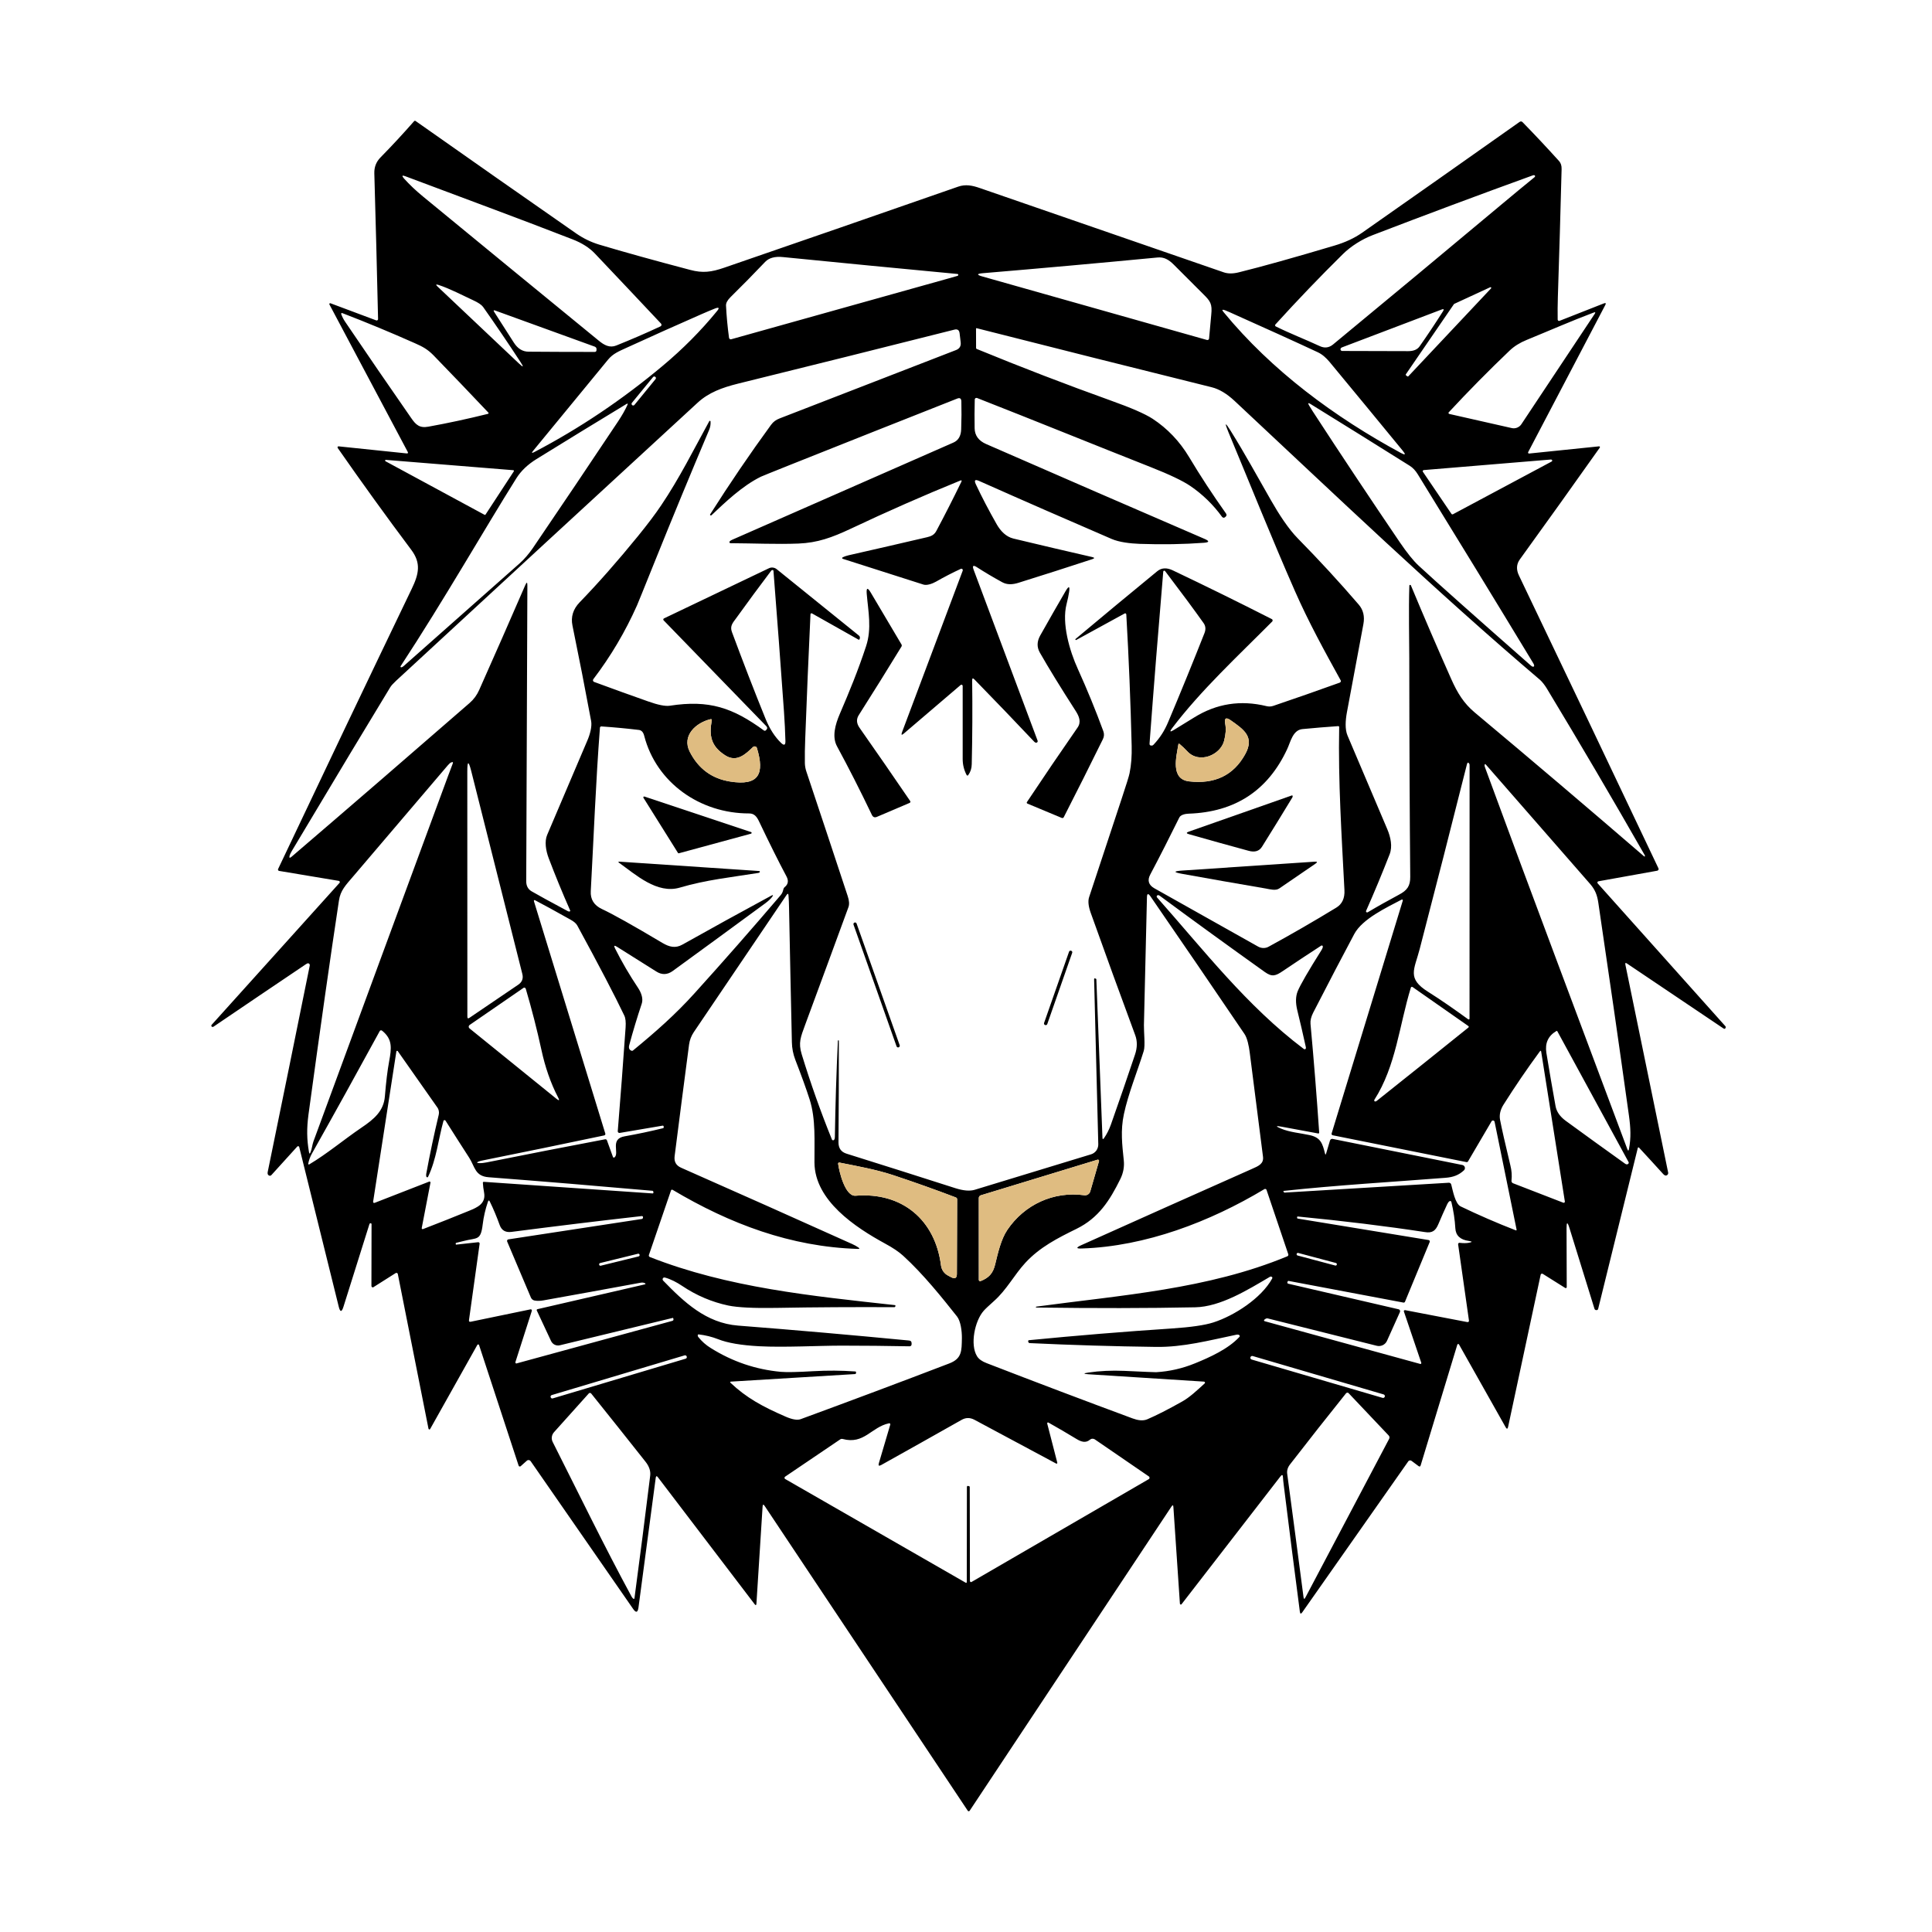 <?xml version="1.0" encoding="UTF-8"?> <svg xmlns="http://www.w3.org/2000/svg" width="32" height="32" viewBox="0 0 32 32" fill="none"><path d="M12.631 24.952L12.529 26.559C12.527 26.59 12.516 26.594 12.497 26.568L10.897 24.468C10.878 24.442 10.866 24.446 10.861 24.477L10.575 26.627C10.563 26.71 10.534 26.718 10.486 26.648L8.789 24.201C8.785 24.196 8.781 24.192 8.776 24.189C8.771 24.186 8.765 24.184 8.759 24.183C8.753 24.183 8.747 24.183 8.741 24.185C8.736 24.187 8.73 24.19 8.726 24.194L8.625 24.284C8.622 24.287 8.619 24.288 8.615 24.289C8.612 24.29 8.608 24.29 8.605 24.289C8.601 24.288 8.598 24.287 8.595 24.284C8.593 24.282 8.591 24.278 8.59 24.275L7.935 22.279C7.934 22.276 7.933 22.274 7.93 22.272C7.928 22.27 7.925 22.268 7.922 22.268C7.918 22.268 7.915 22.268 7.913 22.27C7.91 22.271 7.907 22.273 7.906 22.276L7.124 23.67C7.119 23.677 7.114 23.679 7.107 23.675C7.102 23.673 7.099 23.669 7.097 23.663C6.927 22.809 6.758 21.955 6.589 21.101C6.588 21.098 6.586 21.094 6.584 21.091C6.582 21.088 6.579 21.086 6.575 21.085C6.572 21.083 6.568 21.082 6.564 21.083C6.561 21.083 6.557 21.084 6.554 21.086L6.186 21.319C6.183 21.321 6.179 21.323 6.175 21.323C6.171 21.323 6.167 21.322 6.164 21.32C6.16 21.318 6.157 21.315 6.155 21.312C6.153 21.308 6.152 21.304 6.152 21.3L6.154 20.276C6.154 20.273 6.153 20.271 6.152 20.268C6.15 20.266 6.148 20.264 6.146 20.263C6.133 20.256 6.123 20.262 6.117 20.281C5.969 20.75 5.827 21.204 5.689 21.643C5.66 21.737 5.633 21.736 5.61 21.64L4.956 18.998C4.955 18.995 4.953 18.992 4.951 18.989C4.948 18.987 4.945 18.985 4.942 18.985C4.939 18.984 4.935 18.984 4.932 18.985C4.929 18.986 4.926 18.988 4.924 18.99L4.496 19.462C4.491 19.468 4.483 19.473 4.475 19.474C4.467 19.475 4.458 19.473 4.451 19.468C4.434 19.457 4.429 19.439 4.434 19.412C4.666 18.282 4.898 17.143 5.13 15.995C5.134 15.977 5.127 15.963 5.109 15.956C5.1 15.953 5.087 15.957 5.069 15.969C4.558 16.313 4.047 16.658 3.538 17.004C3.525 17.012 3.515 17.012 3.505 17.002C3.502 16.998 3.5 16.993 3.5 16.988C3.5 16.983 3.502 16.979 3.505 16.975L5.623 14.624C5.626 14.622 5.627 14.618 5.628 14.615C5.629 14.611 5.628 14.607 5.627 14.604C5.626 14.6 5.624 14.597 5.621 14.595C5.618 14.592 5.615 14.591 5.611 14.59L4.623 14.425C4.62 14.425 4.616 14.423 4.614 14.421C4.611 14.419 4.608 14.417 4.607 14.414C4.605 14.411 4.604 14.407 4.604 14.404C4.604 14.4 4.605 14.397 4.606 14.394C5.341 12.841 6.078 11.295 6.818 9.756C6.939 9.506 6.977 9.327 6.812 9.107C6.396 8.552 5.99 7.989 5.593 7.419C5.592 7.416 5.591 7.413 5.591 7.41C5.59 7.407 5.591 7.404 5.593 7.401C5.595 7.398 5.597 7.396 5.6 7.394C5.603 7.393 5.606 7.392 5.609 7.393L6.735 7.51C6.757 7.512 6.763 7.503 6.753 7.484C6.323 6.677 5.892 5.865 5.459 5.048C5.45 5.032 5.454 5.024 5.472 5.022C5.472 5.022 5.473 5.022 5.473 5.022C5.473 5.022 5.474 5.023 5.474 5.023L6.23 5.306C6.234 5.308 6.237 5.308 6.241 5.308C6.245 5.307 6.249 5.306 6.252 5.304C6.255 5.301 6.258 5.298 6.26 5.295C6.261 5.291 6.262 5.288 6.262 5.284C6.244 4.481 6.223 3.677 6.2 2.871C6.197 2.768 6.231 2.68 6.302 2.608C6.495 2.411 6.681 2.21 6.86 2.006C6.863 2.003 6.867 2.001 6.871 2C6.875 2 6.878 2.001 6.882 2.003C7.768 2.627 8.657 3.25 9.548 3.87C9.665 3.95 9.79 4.011 9.926 4.052C10.337 4.175 10.838 4.314 11.43 4.47C11.639 4.526 11.781 4.508 11.998 4.433C13.29 3.988 14.582 3.541 15.872 3.091C15.992 3.05 16.101 3.07 16.23 3.115C17.576 3.581 18.921 4.046 20.267 4.51C20.338 4.535 20.422 4.535 20.521 4.51C20.91 4.414 21.437 4.266 22.102 4.068C22.281 4.015 22.433 3.944 22.559 3.856C23.383 3.279 24.252 2.667 25.168 2.02C25.186 2.007 25.203 2.008 25.219 2.024C25.42 2.23 25.622 2.445 25.825 2.67C25.853 2.702 25.867 2.746 25.865 2.803C25.847 3.51 25.826 4.216 25.803 4.923C25.799 5.05 25.798 5.173 25.8 5.294C25.8 5.297 25.801 5.301 25.803 5.304C25.805 5.307 25.807 5.31 25.81 5.312C25.813 5.314 25.817 5.315 25.82 5.315C25.824 5.316 25.827 5.315 25.831 5.314L26.563 5.026C26.596 5.013 26.605 5.022 26.588 5.053L25.311 7.489C25.31 7.491 25.309 7.494 25.31 7.497C25.31 7.5 25.311 7.503 25.312 7.505C25.314 7.508 25.316 7.51 25.319 7.511C25.322 7.512 25.324 7.513 25.327 7.512L26.484 7.393C26.487 7.392 26.49 7.393 26.492 7.394C26.495 7.395 26.497 7.397 26.498 7.4C26.5 7.402 26.5 7.405 26.5 7.407C26.5 7.41 26.499 7.413 26.497 7.415C26.056 8.038 25.615 8.655 25.173 9.266C25.116 9.345 25.111 9.435 25.16 9.535C25.931 11.146 26.701 12.762 27.469 14.382C27.471 14.386 27.472 14.39 27.472 14.394C27.472 14.399 27.471 14.403 27.469 14.407C27.467 14.411 27.464 14.414 27.46 14.416C27.457 14.419 27.453 14.421 27.448 14.422L26.475 14.597C26.471 14.598 26.468 14.6 26.465 14.602C26.462 14.604 26.46 14.607 26.459 14.611C26.458 14.615 26.457 14.618 26.458 14.622C26.459 14.626 26.461 14.629 26.463 14.632L28.577 16.996C28.58 16.999 28.582 17.002 28.583 17.006C28.584 17.01 28.584 17.014 28.583 17.018C28.577 17.042 28.564 17.047 28.544 17.033C28.011 16.674 27.479 16.315 26.948 15.959C26.925 15.943 26.916 15.949 26.921 15.976L27.63 19.422C27.631 19.428 27.631 19.435 27.629 19.442C27.627 19.448 27.623 19.454 27.618 19.459C27.597 19.478 27.574 19.474 27.55 19.448C27.415 19.3 27.282 19.153 27.148 19.009C27.147 19.007 27.145 19.006 27.143 19.005C27.14 19.004 27.138 19.004 27.136 19.005C27.134 19.005 27.132 19.006 27.13 19.008C27.128 19.01 27.127 19.012 27.127 19.014C26.909 19.902 26.69 20.79 26.471 21.677C26.469 21.686 26.465 21.692 26.46 21.695C26.453 21.7 26.444 21.701 26.433 21.699C26.428 21.698 26.423 21.696 26.419 21.692C26.415 21.689 26.412 21.684 26.41 21.679L25.994 20.337C25.962 20.235 25.947 20.237 25.947 20.344L25.95 21.318C25.95 21.321 25.949 21.324 25.948 21.327C25.946 21.329 25.944 21.331 25.941 21.333C25.938 21.334 25.935 21.335 25.933 21.335C25.929 21.335 25.926 21.334 25.924 21.332L25.553 21.099C25.55 21.097 25.547 21.096 25.543 21.096C25.539 21.095 25.536 21.096 25.532 21.097C25.529 21.099 25.526 21.101 25.523 21.104C25.521 21.107 25.519 21.11 25.518 21.114L24.979 23.633C24.971 23.671 24.957 23.673 24.938 23.639L24.166 22.269C24.164 22.266 24.162 22.264 24.16 22.263C24.157 22.261 24.154 22.261 24.151 22.261C24.148 22.261 24.145 22.262 24.143 22.264C24.141 22.266 24.139 22.269 24.138 22.271L23.531 24.27C23.525 24.292 23.512 24.296 23.494 24.282L23.379 24.196C23.375 24.193 23.37 24.191 23.365 24.19C23.36 24.189 23.355 24.188 23.35 24.189C23.345 24.19 23.34 24.192 23.336 24.195C23.331 24.197 23.327 24.201 23.325 24.205L21.569 26.706C21.548 26.735 21.535 26.732 21.53 26.697C21.439 26.004 21.35 25.302 21.262 24.591C21.255 24.541 21.252 24.5 21.25 24.467C21.248 24.425 21.234 24.42 21.208 24.454L19.571 26.57C19.569 26.573 19.567 26.575 19.564 26.576C19.561 26.577 19.558 26.577 19.554 26.576C19.551 26.575 19.549 26.573 19.547 26.571C19.545 26.568 19.544 26.565 19.543 26.562L19.435 24.96C19.433 24.927 19.423 24.924 19.404 24.952L16.061 29.991C16.059 29.994 16.057 29.996 16.054 29.998C16.051 29.999 16.048 30 16.045 30C16.041 30 16.038 29.999 16.035 29.998C16.033 29.996 16.03 29.994 16.029 29.991L12.665 24.943C12.645 24.913 12.633 24.916 12.631 24.952ZM9.485 3.965C8.563 3.606 7.629 3.264 6.716 2.92C6.659 2.898 6.651 2.91 6.691 2.956C6.783 3.058 6.887 3.157 7.004 3.253C7.974 4.051 8.946 4.848 9.918 5.643C10.009 5.718 10.099 5.766 10.207 5.723C10.458 5.622 10.702 5.517 10.939 5.406C10.943 5.404 10.947 5.401 10.95 5.398C10.953 5.394 10.955 5.39 10.956 5.385C10.957 5.38 10.956 5.376 10.955 5.371C10.954 5.367 10.951 5.362 10.948 5.359C10.579 4.966 10.213 4.579 9.851 4.197C9.761 4.103 9.639 4.025 9.485 3.965ZM21.131 5.407C21.367 5.524 21.619 5.621 21.858 5.732C21.938 5.77 22.012 5.761 22.079 5.706C23.015 4.933 23.949 4.157 24.88 3.378C25.058 3.229 25.238 3.08 25.42 2.932C25.422 2.93 25.424 2.927 25.425 2.924C25.426 2.921 25.426 2.918 25.425 2.914C25.425 2.911 25.423 2.908 25.421 2.906C25.418 2.904 25.415 2.902 25.412 2.902C25.405 2.9 25.397 2.902 25.387 2.905C24.501 3.226 23.617 3.556 22.737 3.894C22.562 3.961 22.375 4.077 22.241 4.21C21.861 4.585 21.489 4.973 21.125 5.374C21.123 5.376 21.121 5.379 21.12 5.382C21.12 5.385 21.12 5.389 21.12 5.392C21.121 5.395 21.122 5.398 21.124 5.401C21.126 5.403 21.129 5.405 21.131 5.407ZM12.112 5.619C13.31 5.284 14.503 4.95 15.692 4.617C15.747 4.602 15.802 4.586 15.857 4.57C15.868 4.567 15.873 4.56 15.872 4.549C15.871 4.546 15.87 4.543 15.868 4.541C15.866 4.539 15.863 4.538 15.86 4.538C14.896 4.447 13.932 4.354 12.969 4.258C12.836 4.244 12.738 4.271 12.675 4.336C12.486 4.535 12.294 4.73 12.099 4.922C12.047 4.974 12.023 5.02 12.025 5.061C12.034 5.241 12.051 5.42 12.075 5.595C12.076 5.599 12.077 5.603 12.08 5.607C12.082 5.61 12.085 5.613 12.088 5.616C12.092 5.618 12.096 5.619 12.1 5.62C12.104 5.621 12.108 5.62 12.112 5.619ZM16.274 4.58L19.991 5.631C19.995 5.632 19.999 5.632 20.003 5.631C20.007 5.631 20.011 5.629 20.014 5.627C20.018 5.625 20.021 5.622 20.023 5.618C20.025 5.615 20.026 5.611 20.026 5.607C20.037 5.478 20.049 5.347 20.062 5.214C20.081 5.032 20.048 4.988 19.927 4.869C19.764 4.706 19.601 4.543 19.438 4.38C19.358 4.301 19.279 4.254 19.172 4.265C18.208 4.357 17.245 4.444 16.28 4.525C16.176 4.534 16.174 4.552 16.274 4.58ZM7.839 4.974C7.657 4.89 7.452 4.781 7.265 4.72C7.219 4.705 7.213 4.714 7.248 4.747L8.598 6.023C8.669 6.09 8.678 6.083 8.624 6.001C8.416 5.682 8.208 5.376 8.001 5.083C7.976 5.049 7.922 5.012 7.839 4.974ZM24.087 5.033C24.085 5.034 24.083 5.036 24.082 5.037L23.285 6.2C23.284 6.203 23.283 6.206 23.284 6.209C23.284 6.212 23.286 6.215 23.288 6.217L23.311 6.234C23.314 6.236 23.317 6.236 23.319 6.236C23.322 6.236 23.325 6.234 23.327 6.232L24.697 4.776C24.699 4.774 24.7 4.772 24.7 4.769C24.7 4.766 24.699 4.764 24.698 4.761C24.696 4.759 24.694 4.758 24.691 4.757C24.689 4.756 24.686 4.756 24.684 4.757L24.087 5.033ZM11.623 5.202C11.203 5.386 10.784 5.574 10.367 5.765C10.251 5.818 10.151 5.859 10.071 5.957C9.652 6.465 9.239 6.968 8.831 7.466C8.801 7.502 8.807 7.51 8.849 7.488C9.602 7.094 10.312 6.616 10.979 6.057C11.311 5.779 11.609 5.479 11.874 5.155C11.921 5.099 11.91 5.084 11.842 5.11C11.784 5.133 11.712 5.163 11.623 5.202ZM23.901 5.155C23.921 5.123 23.913 5.113 23.877 5.127C23.338 5.332 22.79 5.54 22.232 5.752C22.212 5.759 22.202 5.771 22.203 5.787C22.203 5.793 22.206 5.8 22.211 5.805C22.216 5.81 22.223 5.812 22.229 5.813C22.595 5.814 22.96 5.815 23.325 5.816C23.413 5.816 23.475 5.79 23.512 5.738C23.64 5.556 23.77 5.362 23.901 5.155ZM20.369 5.172C20.333 5.156 20.306 5.145 20.288 5.138C20.242 5.122 20.235 5.132 20.266 5.169C21.066 6.142 22.111 6.912 23.206 7.504C23.277 7.542 23.287 7.53 23.236 7.468C22.838 6.982 22.433 6.492 22.022 5.995C21.963 5.925 21.901 5.869 21.826 5.834C21.463 5.664 20.977 5.444 20.369 5.172ZM9.855 5.743L8.203 5.144C8.176 5.134 8.17 5.141 8.185 5.166C8.291 5.332 8.399 5.502 8.511 5.675C8.575 5.775 8.656 5.825 8.756 5.825C9.121 5.828 9.486 5.829 9.851 5.829C9.866 5.829 9.876 5.821 9.879 5.806C9.881 5.795 9.881 5.784 9.879 5.772C9.878 5.766 9.875 5.76 9.871 5.755C9.866 5.75 9.861 5.746 9.855 5.743ZM26.396 5.177C26.024 5.317 25.656 5.479 25.287 5.63C25.174 5.676 25.079 5.735 25.003 5.808C24.656 6.139 24.32 6.48 23.996 6.829C23.994 6.831 23.992 6.834 23.992 6.837C23.991 6.839 23.991 6.842 23.992 6.845C23.993 6.848 23.995 6.85 23.997 6.852C23.999 6.854 24.002 6.856 24.004 6.856L25.038 7.09C25.068 7.097 25.1 7.095 25.129 7.083C25.157 7.072 25.182 7.052 25.199 7.026L26.413 5.199C26.43 5.174 26.424 5.166 26.396 5.177ZM6.875 5.686C6.475 5.508 6.073 5.341 5.667 5.185C5.665 5.185 5.662 5.184 5.66 5.185C5.658 5.185 5.656 5.187 5.654 5.188C5.653 5.19 5.651 5.192 5.651 5.194C5.65 5.196 5.65 5.199 5.651 5.201C5.667 5.245 5.688 5.287 5.715 5.327C6.077 5.862 6.443 6.395 6.812 6.926C6.888 7.036 6.949 7.094 7.096 7.067C7.422 7.008 7.75 6.937 8.077 6.856C8.095 6.852 8.098 6.843 8.085 6.83C7.784 6.512 7.483 6.197 7.181 5.886C7.082 5.785 7 5.741 6.875 5.686ZM13.886 17.231C13.891 17.231 13.894 17.233 13.894 17.238C13.894 17.799 13.893 18.36 13.888 18.922C13.888 19.019 13.932 19.081 14.023 19.109C14.624 19.297 15.225 19.488 15.824 19.68C15.956 19.722 16.063 19.731 16.143 19.707C16.787 19.51 17.429 19.314 18.069 19.12C18.105 19.11 18.136 19.087 18.159 19.057C18.18 19.026 18.192 18.99 18.191 18.952L18.122 16.22C18.122 16.206 18.128 16.201 18.142 16.207L18.153 16.212C18.156 16.213 18.158 16.216 18.159 16.22L18.26 18.842C18.261 18.872 18.27 18.874 18.287 18.85C18.332 18.785 18.37 18.71 18.4 18.627C18.536 18.242 18.669 17.855 18.799 17.468C18.838 17.352 18.839 17.246 18.804 17.149C18.554 16.474 18.308 15.798 18.066 15.12C18.027 15.011 18.018 14.924 18.039 14.86C18.218 14.318 18.397 13.777 18.576 13.236C18.656 12.994 18.701 12.851 18.709 12.807C18.737 12.672 18.748 12.522 18.744 12.354C18.726 11.631 18.697 10.905 18.655 10.176C18.655 10.173 18.654 10.17 18.652 10.168C18.651 10.165 18.648 10.163 18.646 10.161C18.643 10.16 18.64 10.159 18.637 10.159C18.634 10.159 18.631 10.16 18.628 10.161L17.826 10.6C17.823 10.601 17.821 10.601 17.819 10.601C17.816 10.6 17.814 10.599 17.813 10.597C17.812 10.595 17.811 10.592 17.811 10.59C17.812 10.587 17.813 10.585 17.815 10.583C18.265 10.206 18.716 9.832 19.167 9.462C19.237 9.404 19.322 9.399 19.421 9.445C19.974 9.708 20.523 9.978 21.065 10.254C21.068 10.256 21.071 10.258 21.074 10.261C21.076 10.265 21.078 10.268 21.078 10.272C21.079 10.276 21.079 10.28 21.078 10.284C21.076 10.288 21.074 10.291 21.072 10.294C20.508 10.862 19.895 11.427 19.413 12.062C19.37 12.119 19.379 12.129 19.44 12.092C19.548 12.027 19.661 11.957 19.78 11.883C20.15 11.653 20.549 11.591 20.978 11.696C21.016 11.705 21.054 11.704 21.091 11.691C21.462 11.565 21.829 11.437 22.192 11.306C22.195 11.304 22.198 11.302 22.201 11.3C22.204 11.297 22.206 11.294 22.207 11.29C22.209 11.287 22.209 11.283 22.209 11.279C22.209 11.275 22.207 11.272 22.206 11.269C21.938 10.784 21.674 10.303 21.45 9.794C21.065 8.919 20.706 8.019 20.344 7.151C20.28 6.996 20.292 6.989 20.381 7.132C20.618 7.51 20.829 7.9 21.051 8.286C21.182 8.516 21.339 8.759 21.498 8.92C21.845 9.273 22.181 9.637 22.504 10.013C22.58 10.101 22.606 10.209 22.582 10.338C22.49 10.825 22.4 11.312 22.309 11.799C22.285 11.93 22.274 12.079 22.32 12.185C22.54 12.7 22.759 13.216 22.977 13.732C23.035 13.868 23.066 14.023 23.017 14.149C22.892 14.469 22.762 14.782 22.627 15.086C22.625 15.09 22.625 15.094 22.626 15.098C22.627 15.102 22.629 15.106 22.632 15.108C22.635 15.111 22.639 15.113 22.643 15.113C22.647 15.113 22.651 15.112 22.654 15.11C22.82 15.011 22.992 14.915 23.171 14.819C23.308 14.747 23.359 14.674 23.358 14.524C23.349 13.538 23.343 12.33 23.342 10.9C23.342 10.627 23.33 10.103 23.343 9.704C23.343 9.691 23.349 9.686 23.359 9.688C23.361 9.688 23.363 9.689 23.365 9.691C23.367 9.692 23.368 9.694 23.369 9.696C23.585 10.215 23.807 10.731 24.036 11.245C24.14 11.479 24.245 11.649 24.425 11.8C25.366 12.587 26.3 13.381 27.228 14.181C27.241 14.192 27.246 14.189 27.245 14.172C27.244 14.169 27.242 14.163 27.236 14.154C26.708 13.23 26.169 12.312 25.618 11.4C25.588 11.351 25.544 11.293 25.508 11.261C23.766 9.78 22.116 8.198 20.447 6.639C20.319 6.52 20.194 6.445 20.07 6.414C18.773 6.092 17.475 5.766 16.177 5.436C16.176 5.435 16.174 5.435 16.173 5.436C16.172 5.436 16.171 5.436 16.17 5.437C16.169 5.438 16.168 5.439 16.167 5.44C16.167 5.441 16.166 5.442 16.166 5.444L16.167 5.764C16.167 5.772 16.171 5.777 16.178 5.78C16.913 6.082 17.654 6.367 18.4 6.635C18.737 6.755 18.968 6.856 19.092 6.937C19.337 7.098 19.539 7.31 19.696 7.572C19.882 7.883 20.085 8.193 20.305 8.503C20.321 8.526 20.318 8.545 20.296 8.562L20.288 8.568C20.285 8.571 20.281 8.573 20.277 8.574C20.273 8.575 20.268 8.575 20.264 8.575C20.259 8.574 20.256 8.572 20.252 8.57C20.248 8.568 20.245 8.565 20.242 8.562C20.094 8.358 19.918 8.187 19.715 8.049C19.59 7.964 19.372 7.86 19.06 7.737C18.1 7.358 17.143 6.968 16.183 6.592C16.178 6.591 16.174 6.59 16.17 6.591C16.165 6.591 16.161 6.593 16.157 6.595C16.154 6.597 16.151 6.601 16.149 6.604C16.147 6.608 16.145 6.612 16.145 6.617C16.141 6.78 16.14 6.939 16.143 7.093C16.145 7.213 16.209 7.3 16.332 7.354C17.54 7.882 18.747 8.406 19.952 8.926C20.035 8.962 20.031 8.983 19.942 8.99C19.606 9.015 19.25 9.021 18.875 9.008C18.719 9.002 18.539 8.981 18.413 8.927C17.688 8.614 16.954 8.294 16.215 7.965C16.15 7.937 16.132 7.954 16.162 8.019C16.261 8.231 16.377 8.452 16.508 8.683C16.574 8.798 16.663 8.89 16.784 8.92C17.225 9.026 17.66 9.128 18.088 9.226C18.133 9.236 18.133 9.248 18.09 9.262C17.691 9.393 17.285 9.523 16.872 9.652C16.774 9.683 16.682 9.689 16.599 9.643C16.444 9.558 16.305 9.475 16.181 9.395C16.119 9.355 16.101 9.369 16.127 9.438L17.186 12.268C17.187 12.272 17.188 12.277 17.187 12.282C17.186 12.286 17.184 12.29 17.181 12.294C17.177 12.297 17.173 12.3 17.169 12.301C17.164 12.302 17.159 12.302 17.155 12.301C17.146 12.299 17.138 12.293 17.13 12.285C16.802 11.938 16.472 11.594 16.14 11.254C16.114 11.227 16.102 11.232 16.102 11.269C16.108 11.724 16.106 12.188 16.095 12.659C16.094 12.727 16.074 12.787 16.037 12.838C16.036 12.841 16.034 12.843 16.031 12.844C16.028 12.845 16.026 12.845 16.023 12.845C16.02 12.845 16.017 12.844 16.015 12.843C16.013 12.841 16.011 12.839 16.01 12.836C15.966 12.752 15.945 12.664 15.945 12.57C15.945 12.165 15.945 11.762 15.945 11.362C15.945 11.358 15.944 11.354 15.942 11.351C15.94 11.347 15.937 11.345 15.933 11.343C15.93 11.341 15.925 11.341 15.922 11.341C15.918 11.342 15.914 11.343 15.911 11.346L14.97 12.15C14.933 12.181 14.924 12.174 14.94 12.129L15.946 9.451C15.947 9.447 15.947 9.442 15.946 9.438C15.945 9.433 15.943 9.429 15.94 9.426C15.936 9.423 15.932 9.421 15.928 9.42C15.923 9.42 15.918 9.42 15.914 9.422C15.777 9.485 15.64 9.556 15.503 9.634C15.443 9.668 15.353 9.7 15.297 9.683C14.852 9.54 14.405 9.398 13.957 9.255C13.955 9.254 13.953 9.253 13.951 9.251C13.95 9.249 13.949 9.247 13.949 9.244C13.949 9.242 13.949 9.24 13.95 9.238C13.951 9.235 13.953 9.234 13.955 9.233C13.985 9.217 14.019 9.205 14.056 9.197C14.489 9.099 14.922 8.999 15.355 8.898C15.425 8.882 15.476 8.858 15.511 8.79C15.652 8.525 15.789 8.256 15.922 7.982C15.934 7.958 15.927 7.95 15.902 7.961C15.297 8.207 14.695 8.472 14.094 8.756C13.777 8.905 13.541 8.99 13.225 9.003C12.871 9.017 12.485 8.999 12.098 8.997C12.095 8.997 12.092 8.996 12.089 8.994C12.087 8.992 12.085 8.99 12.083 8.987C12.082 8.984 12.081 8.98 12.082 8.977C12.082 8.974 12.084 8.971 12.085 8.968C12.094 8.958 12.106 8.95 12.123 8.942C13.345 8.405 14.568 7.868 15.79 7.331C15.873 7.295 15.916 7.222 15.92 7.113C15.926 6.946 15.927 6.791 15.923 6.647C15.921 6.599 15.898 6.584 15.854 6.602C14.924 6.969 13.999 7.336 13.079 7.703C12.777 7.824 12.618 7.888 12.602 7.896C12.29 8.05 12.009 8.322 11.784 8.534C11.78 8.538 11.775 8.538 11.769 8.536C11.76 8.533 11.758 8.527 11.763 8.518C12.083 8.014 12.418 7.52 12.77 7.038C12.811 6.982 12.853 6.954 12.914 6.93C13.866 6.561 14.84 6.184 15.835 5.798C15.894 5.775 15.919 5.732 15.912 5.67L15.894 5.52C15.888 5.467 15.859 5.447 15.807 5.46C14.619 5.76 13.425 6.058 12.225 6.354C11.959 6.42 11.738 6.502 11.556 6.669C9.889 8.203 8.223 9.739 6.559 11.277C6.511 11.322 6.478 11.358 6.462 11.386C6.123 11.942 5.581 12.843 4.837 14.089C4.816 14.124 4.803 14.15 4.798 14.168C4.786 14.211 4.797 14.218 4.83 14.19C5.813 13.348 6.795 12.499 7.778 11.644C7.846 11.585 7.899 11.513 7.936 11.43C8.197 10.844 8.452 10.264 8.7 9.692C8.724 9.637 8.735 9.639 8.735 9.699C8.729 11.317 8.722 12.948 8.716 14.593C8.715 14.671 8.745 14.728 8.805 14.763C8.912 14.825 9.11 14.934 9.4 15.089C9.414 15.096 9.424 15.099 9.43 15.098C9.444 15.096 9.448 15.089 9.442 15.076C9.316 14.791 9.198 14.504 9.088 14.214C9.041 14.089 9.016 13.938 9.063 13.828C9.286 13.307 9.508 12.786 9.729 12.264C9.772 12.164 9.808 12.033 9.791 11.942C9.693 11.415 9.59 10.888 9.482 10.362C9.452 10.218 9.492 10.089 9.601 9.976C9.906 9.661 10.228 9.296 10.566 8.881C10.725 8.685 10.854 8.515 10.951 8.37C11.251 7.926 11.49 7.446 11.748 6.976C11.749 6.974 11.751 6.972 11.753 6.971C11.755 6.97 11.758 6.97 11.76 6.97C11.762 6.971 11.765 6.972 11.766 6.974C11.768 6.976 11.769 6.978 11.769 6.981C11.772 7.031 11.764 7.078 11.745 7.122C11.439 7.845 11.139 8.571 10.846 9.299C10.659 9.763 10.561 10.006 10.551 10.027C10.357 10.463 10.116 10.87 9.827 11.25C9.825 11.254 9.823 11.258 9.822 11.262C9.821 11.267 9.821 11.271 9.823 11.276C9.824 11.28 9.826 11.284 9.829 11.287C9.832 11.291 9.836 11.293 9.841 11.295C10.142 11.406 10.44 11.514 10.736 11.618C10.901 11.677 11.021 11.7 11.094 11.689C11.748 11.588 12.136 11.722 12.653 12.099C12.657 12.102 12.663 12.104 12.669 12.104C12.675 12.103 12.68 12.101 12.684 12.097L12.692 12.089C12.712 12.069 12.713 12.049 12.693 12.028L10.991 10.274C10.989 10.272 10.988 10.269 10.987 10.267C10.986 10.264 10.986 10.26 10.986 10.257C10.987 10.254 10.988 10.251 10.99 10.249C10.992 10.246 10.994 10.244 10.997 10.243L12.736 9.412C12.756 9.402 12.78 9.398 12.802 9.401C12.825 9.404 12.847 9.413 12.864 9.427L14.225 10.526C14.241 10.539 14.246 10.555 14.241 10.575L14.237 10.586C14.237 10.588 14.236 10.59 14.234 10.591C14.233 10.593 14.231 10.594 14.23 10.595C14.228 10.595 14.226 10.596 14.224 10.596C14.222 10.595 14.22 10.595 14.219 10.594L13.449 10.16C13.446 10.159 13.444 10.158 13.441 10.158C13.438 10.158 13.435 10.159 13.432 10.16C13.43 10.161 13.428 10.163 13.427 10.165C13.425 10.168 13.424 10.171 13.424 10.174C13.392 10.862 13.362 11.55 13.337 12.236C13.331 12.383 13.329 12.517 13.331 12.637C13.332 12.685 13.34 12.731 13.355 12.776C13.588 13.473 13.816 14.161 14.04 14.84C14.066 14.917 14.07 14.979 14.053 15.025C13.816 15.673 13.577 16.32 13.338 16.968C13.261 17.178 13.22 17.27 13.279 17.463C13.425 17.94 13.591 18.41 13.779 18.873C13.78 18.877 13.783 18.88 13.786 18.882C13.789 18.885 13.793 18.886 13.797 18.887C13.8 18.887 13.804 18.887 13.808 18.885C13.811 18.883 13.814 18.881 13.816 18.878C13.824 18.867 13.828 18.852 13.828 18.833C13.836 18.301 13.853 17.769 13.878 17.238C13.878 17.233 13.881 17.23 13.886 17.231H13.886ZM10.858 6.279C10.863 6.274 10.865 6.267 10.864 6.26C10.864 6.254 10.86 6.247 10.855 6.243L10.853 6.242C10.848 6.237 10.841 6.235 10.834 6.236C10.828 6.237 10.821 6.24 10.817 6.245L10.466 6.673C10.462 6.678 10.46 6.685 10.461 6.692C10.461 6.699 10.465 6.705 10.47 6.709L10.472 6.711C10.477 6.715 10.484 6.717 10.491 6.716C10.498 6.715 10.504 6.712 10.508 6.707L10.858 6.279ZM8.553 7.921C8.032 8.75 7.358 9.932 6.636 11.033C6.634 11.035 6.633 11.037 6.633 11.04C6.633 11.043 6.634 11.045 6.635 11.047C6.637 11.049 6.639 11.051 6.641 11.052C6.643 11.053 6.646 11.053 6.648 11.053C6.66 11.051 6.673 11.044 6.686 11.032C7.328 10.465 7.969 9.897 8.609 9.329C8.687 9.26 8.763 9.168 8.822 9.083C9.296 8.386 9.767 7.686 10.234 6.985C10.303 6.881 10.356 6.788 10.392 6.707C10.403 6.684 10.397 6.679 10.375 6.692C9.878 6.993 9.382 7.297 8.887 7.603C8.741 7.693 8.63 7.799 8.553 7.921ZM25.41 11.022C25.409 11.012 25.405 11.001 25.398 10.989C24.764 9.942 24.125 8.898 23.483 7.856C23.445 7.794 23.401 7.747 23.35 7.715C22.799 7.369 22.251 7.028 21.707 6.692C21.667 6.668 21.659 6.675 21.683 6.716C21.698 6.741 21.718 6.774 21.743 6.813C22.216 7.54 22.697 8.262 23.184 8.98C23.306 9.159 23.41 9.288 23.495 9.367C23.804 9.653 24.424 10.204 25.354 11.022C25.375 11.04 25.39 11.046 25.399 11.042C25.408 11.038 25.412 11.032 25.41 11.022ZM8.026 8.527C8.029 8.528 8.032 8.528 8.035 8.528C8.037 8.527 8.04 8.525 8.042 8.523L8.511 7.806C8.512 7.804 8.512 7.802 8.512 7.8C8.513 7.798 8.512 7.796 8.511 7.794C8.51 7.793 8.509 7.791 8.507 7.79C8.506 7.789 8.504 7.788 8.502 7.788L6.391 7.617C6.389 7.617 6.386 7.617 6.384 7.619C6.381 7.62 6.38 7.623 6.379 7.625C6.378 7.628 6.378 7.63 6.379 7.633C6.38 7.635 6.382 7.637 6.384 7.639L8.026 8.527ZM23.581 7.786C23.578 7.787 23.575 7.788 23.572 7.79C23.57 7.791 23.567 7.794 23.566 7.797C23.565 7.8 23.564 7.803 23.564 7.806C23.565 7.809 23.566 7.812 23.568 7.815L24.041 8.512C24.044 8.516 24.048 8.518 24.052 8.519C24.057 8.52 24.061 8.52 24.065 8.518L25.699 7.645C25.703 7.644 25.706 7.64 25.708 7.636C25.71 7.633 25.71 7.628 25.709 7.624C25.707 7.62 25.705 7.616 25.701 7.614C25.698 7.612 25.693 7.611 25.689 7.611L23.581 7.786ZM12.123 10.468C12.303 10.952 12.488 11.434 12.683 11.913C12.749 12.073 12.833 12.204 12.937 12.305C12.987 12.353 13.011 12.342 13.009 12.273C13.005 12.12 12.997 11.957 12.985 11.785C12.93 11.009 12.872 10.232 12.811 9.456C12.811 9.452 12.809 9.449 12.807 9.446C12.804 9.443 12.801 9.442 12.797 9.441C12.788 9.44 12.78 9.444 12.774 9.452C12.578 9.711 12.385 9.973 12.195 10.237C12.14 10.313 12.085 10.367 12.123 10.468ZM19.267 9.469C19.186 10.425 19.11 11.374 19.04 12.316C19.038 12.339 19.05 12.351 19.076 12.349C19.088 12.349 19.098 12.344 19.106 12.335C19.214 12.219 19.287 12.107 19.352 11.951C19.557 11.465 19.756 10.977 19.95 10.486C19.974 10.424 19.97 10.369 19.935 10.32C19.782 10.104 19.571 9.819 19.303 9.466C19.293 9.452 19.283 9.448 19.274 9.456C19.271 9.457 19.27 9.459 19.269 9.461C19.268 9.464 19.267 9.466 19.267 9.469ZM20.274 12.274C20.212 12.505 19.862 12.658 19.664 12.443C19.626 12.402 19.584 12.362 19.54 12.325C19.527 12.313 19.519 12.316 19.517 12.334C19.486 12.529 19.381 12.905 19.695 12.942C20.121 12.991 20.431 12.842 20.624 12.493C20.785 12.204 20.599 12.082 20.387 11.932C20.306 11.874 20.275 11.894 20.294 11.992C20.309 12.071 20.303 12.165 20.274 12.274ZM12.012 12.511C11.774 12.359 11.742 12.182 11.79 11.928C11.791 11.926 11.79 11.923 11.79 11.921C11.789 11.919 11.788 11.917 11.786 11.915C11.784 11.913 11.782 11.912 11.779 11.912C11.777 11.911 11.774 11.911 11.772 11.911C11.532 11.967 11.287 12.182 11.425 12.453C11.568 12.732 11.79 12.896 12.091 12.944C12.573 13.022 12.666 12.815 12.537 12.39C12.535 12.384 12.532 12.378 12.527 12.373C12.522 12.368 12.516 12.365 12.509 12.364C12.503 12.362 12.496 12.362 12.49 12.364C12.483 12.365 12.477 12.368 12.472 12.373C12.346 12.495 12.2 12.632 12.012 12.511ZM21.32 12.407C21 13.095 20.456 13.451 19.687 13.477C19.631 13.479 19.555 13.495 19.533 13.541C19.376 13.859 19.217 14.173 19.053 14.483C19 14.581 19.023 14.658 19.12 14.713L20.841 15.68C20.867 15.694 20.897 15.702 20.927 15.702C20.957 15.702 20.987 15.695 21.013 15.68C21.385 15.477 21.758 15.262 22.132 15.034C22.23 14.975 22.276 14.877 22.268 14.74C22.222 13.84 22.163 12.944 22.181 12.043C22.181 12.032 22.176 12.027 22.164 12.027C21.964 12.041 21.766 12.057 21.572 12.076C21.412 12.092 21.376 12.288 21.32 12.407ZM12.789 14.855C12.764 14.888 12.727 14.923 12.676 14.961C12.166 15.336 11.654 15.71 11.142 16.083C11.053 16.147 10.962 16.15 10.87 16.091C10.643 15.948 10.426 15.811 10.218 15.681C10.174 15.653 10.163 15.663 10.187 15.709C10.299 15.932 10.427 16.151 10.57 16.365C10.622 16.444 10.657 16.543 10.629 16.625C10.553 16.852 10.484 17.08 10.422 17.311C10.41 17.356 10.421 17.387 10.456 17.402C10.461 17.405 10.466 17.405 10.472 17.405C10.477 17.404 10.482 17.402 10.486 17.398C10.849 17.1 11.186 16.805 11.509 16.446C11.989 15.915 12.461 15.377 12.925 14.833C12.959 14.794 12.964 14.772 12.977 14.723C12.98 14.711 12.988 14.7 12.997 14.693C13.055 14.647 13.065 14.587 13.026 14.515C12.899 14.277 12.748 13.974 12.573 13.607C12.536 13.528 12.494 13.472 12.406 13.473C11.597 13.474 10.871 12.966 10.67 12.187C10.655 12.127 10.625 12.095 10.581 12.09C10.391 12.067 10.184 12.047 9.962 12.032C9.956 12.031 9.95 12.033 9.945 12.037C9.941 12.041 9.938 12.046 9.937 12.052C9.868 12.953 9.834 13.858 9.785 14.76C9.777 14.896 9.839 14.995 9.969 15.056C10.153 15.142 10.487 15.329 10.972 15.618C11.087 15.686 11.188 15.71 11.302 15.646C11.781 15.377 12.272 15.107 12.773 14.836C12.806 14.818 12.811 14.825 12.789 14.855ZM5.191 18.907C5.932 16.889 6.676 14.873 7.42 12.856C7.445 12.787 7.472 12.718 7.498 12.649C7.508 12.625 7.501 12.617 7.476 12.627C7.459 12.633 7.44 12.649 7.419 12.674C6.9 13.284 6.38 13.895 5.86 14.504C5.723 14.664 5.639 14.748 5.614 14.916C5.472 15.851 5.304 17.033 5.109 18.463C5.079 18.689 5.081 18.873 5.118 19.083C5.123 19.113 5.132 19.114 5.143 19.086C5.166 19.032 5.172 18.96 5.191 18.907ZM23.514 15.721C23.425 16.061 23.299 16.205 23.653 16.427C23.882 16.571 24.101 16.726 24.318 16.883C24.32 16.884 24.323 16.885 24.325 16.885C24.328 16.885 24.33 16.885 24.333 16.884C24.335 16.882 24.337 16.881 24.338 16.879C24.339 16.877 24.34 16.874 24.34 16.872C24.34 15.477 24.34 14.082 24.341 12.688C24.341 12.669 24.34 12.657 24.338 12.654C24.32 12.623 24.306 12.624 24.297 12.659C24.041 13.678 23.78 14.698 23.514 15.721ZM7.804 12.767C7.761 12.599 7.74 12.601 7.74 12.775L7.741 16.84C7.741 16.868 7.753 16.874 7.776 16.858L8.582 16.311C8.648 16.267 8.671 16.206 8.651 16.13L7.804 12.767ZM24.599 12.717C25.374 14.829 26.169 16.932 26.954 19.034C26.966 19.065 26.975 19.064 26.981 19.031C27.016 18.846 27.009 18.681 26.98 18.475C26.816 17.299 26.647 16.125 26.473 14.951C26.454 14.823 26.419 14.736 26.34 14.644C25.766 13.985 25.191 13.327 24.616 12.67C24.599 12.649 24.59 12.652 24.589 12.678C24.589 12.686 24.592 12.699 24.599 12.717ZM14.83 21.635C14.83 21.639 14.828 21.643 14.825 21.646C14.821 21.649 14.817 21.651 14.813 21.651C14.158 21.648 13.504 21.651 12.85 21.663C12.482 21.669 12.22 21.656 12.064 21.624C11.79 21.566 11.534 21.457 11.296 21.297C11.21 21.239 11.109 21.186 11.012 21.16C11.006 21.159 10.999 21.159 10.993 21.161C10.987 21.164 10.982 21.168 10.979 21.174C10.976 21.179 10.974 21.186 10.975 21.192C10.976 21.199 10.979 21.205 10.983 21.21C11.331 21.568 11.695 21.914 12.224 21.956C13.165 22.029 14.108 22.112 15.055 22.203C15.085 22.205 15.1 22.222 15.099 22.252L15.099 22.263C15.099 22.287 15.086 22.299 15.062 22.299C14.688 22.292 14.314 22.288 13.941 22.288C13.552 22.288 12.991 22.32 12.574 22.298C12.278 22.282 12.051 22.244 11.893 22.181C11.791 22.141 11.684 22.115 11.573 22.102C11.569 22.101 11.565 22.102 11.562 22.105C11.559 22.107 11.557 22.11 11.557 22.114C11.555 22.125 11.558 22.135 11.565 22.144C11.624 22.218 11.693 22.279 11.773 22.328C12.132 22.553 12.519 22.684 12.934 22.722C13.025 22.73 13.205 22.727 13.474 22.711C13.706 22.698 13.937 22.699 14.168 22.716C14.176 22.717 14.179 22.721 14.179 22.728L14.178 22.741C14.178 22.753 14.172 22.758 14.16 22.759L12.105 22.884C12.103 22.884 12.101 22.884 12.099 22.886C12.097 22.887 12.096 22.889 12.095 22.891C12.095 22.893 12.094 22.895 12.095 22.897C12.095 22.899 12.097 22.901 12.098 22.902C12.361 23.151 12.628 23.297 13.01 23.463C13.122 23.512 13.206 23.526 13.261 23.506C14.083 23.204 14.903 22.897 15.72 22.584C15.933 22.503 15.928 22.378 15.932 22.162C15.933 22.044 15.911 21.882 15.852 21.806C15.616 21.508 15.296 21.106 14.959 20.799C14.889 20.735 14.789 20.667 14.657 20.596C14.172 20.331 13.494 19.887 13.49 19.255C13.487 18.909 13.515 18.535 13.409 18.207C13.355 18.038 13.276 17.82 13.173 17.554C13.137 17.46 13.118 17.363 13.116 17.263C13.099 16.52 13.084 15.777 13.069 15.034C13.068 14.962 13.065 14.894 13.06 14.83C13.057 14.799 13.047 14.796 13.029 14.822C12.519 15.576 12.007 16.334 11.491 17.096C11.449 17.159 11.423 17.227 11.413 17.302C11.332 17.918 11.252 18.533 11.174 19.149C11.162 19.241 11.198 19.305 11.283 19.342C12.229 19.76 13.174 20.181 14.117 20.606C14.156 20.624 14.19 20.642 14.217 20.662C14.241 20.679 14.239 20.687 14.209 20.686C13.096 20.652 12.089 20.271 11.14 19.707C11.138 19.706 11.135 19.705 11.133 19.705C11.13 19.704 11.127 19.705 11.125 19.706C11.122 19.707 11.12 19.708 11.118 19.71C11.116 19.712 11.115 19.714 11.114 19.717L10.748 20.786C10.745 20.793 10.746 20.8 10.749 20.806C10.752 20.813 10.757 20.818 10.763 20.82C12.056 21.329 13.454 21.466 14.824 21.617C14.829 21.617 14.831 21.62 14.831 21.624L14.83 21.635ZM17.164 21.642C18.564 21.452 20.002 21.356 21.323 20.808C21.329 20.805 21.334 20.8 21.337 20.794C21.34 20.788 21.34 20.781 21.338 20.774L20.978 19.709C20.977 19.705 20.975 19.702 20.972 19.7C20.97 19.697 20.967 19.695 20.963 19.694C20.96 19.693 20.956 19.692 20.953 19.692C20.949 19.693 20.945 19.694 20.942 19.696C20.037 20.239 18.973 20.644 17.92 20.679C17.823 20.683 17.819 20.665 17.907 20.625C18.855 20.199 19.797 19.778 20.734 19.362C20.843 19.314 20.935 19.277 20.919 19.157C20.845 18.582 20.772 18.006 20.699 17.43C20.686 17.329 20.66 17.194 20.612 17.125C20.088 16.352 19.569 15.592 19.055 14.846C19.017 14.792 18.998 14.798 18.997 14.864C18.981 15.567 18.964 16.273 18.947 16.98C18.945 17.091 18.971 17.321 18.944 17.407C18.837 17.751 18.688 18.112 18.615 18.455C18.557 18.726 18.587 18.962 18.613 19.216C18.625 19.323 18.606 19.427 18.557 19.527C18.381 19.884 18.197 20.173 17.831 20.353C17.517 20.507 17.222 20.657 16.983 20.916C16.8 21.114 16.675 21.361 16.465 21.548C16.376 21.627 16.318 21.682 16.293 21.711C16.146 21.876 16.063 22.271 16.183 22.464C16.212 22.511 16.265 22.549 16.342 22.578C17.145 22.889 17.951 23.194 18.758 23.493C18.843 23.524 18.928 23.54 19.005 23.507C19.156 23.442 19.347 23.345 19.578 23.215C19.704 23.145 19.821 23.034 19.953 22.914C19.956 22.912 19.957 22.909 19.958 22.905C19.959 22.902 19.959 22.899 19.957 22.895C19.956 22.892 19.954 22.89 19.951 22.888C19.949 22.886 19.946 22.884 19.942 22.884L18.028 22.762C17.941 22.756 17.94 22.747 18.026 22.734C18.213 22.706 18.412 22.697 18.624 22.706C18.962 22.722 19.137 22.729 19.149 22.728C19.37 22.715 19.585 22.666 19.793 22.581C20.041 22.48 20.344 22.343 20.529 22.143C20.531 22.141 20.532 22.139 20.533 22.136C20.534 22.133 20.534 22.13 20.534 22.127C20.534 22.124 20.532 22.121 20.531 22.119C20.529 22.116 20.528 22.114 20.525 22.113C20.514 22.105 20.498 22.103 20.479 22.107C20.026 22.201 19.599 22.316 19.143 22.309C18.45 22.3 17.754 22.279 17.055 22.246C17.049 22.245 17.043 22.243 17.038 22.238C17.034 22.234 17.031 22.228 17.031 22.223L17.03 22.211C17.03 22.208 17.031 22.205 17.033 22.202C17.035 22.2 17.038 22.198 17.041 22.198C17.829 22.121 18.616 22.056 19.405 22.004C19.725 21.983 19.956 21.949 20.096 21.904C20.445 21.792 20.892 21.502 21.071 21.177C21.076 21.167 21.076 21.158 21.069 21.152C21.064 21.147 21.058 21.145 21.052 21.144C21.045 21.143 21.039 21.145 21.034 21.148C20.667 21.364 20.215 21.645 19.794 21.653C19.009 21.669 18.133 21.67 17.165 21.657C17.16 21.657 17.158 21.655 17.158 21.65V21.65C17.157 21.646 17.159 21.643 17.164 21.642ZM21.493 16.42C21.536 16.314 21.669 16.084 21.892 15.73C21.904 15.71 21.91 15.693 21.91 15.678C21.91 15.675 21.909 15.671 21.908 15.669C21.906 15.666 21.904 15.664 21.901 15.662C21.898 15.661 21.895 15.66 21.892 15.66C21.888 15.661 21.885 15.662 21.883 15.663C21.669 15.802 21.458 15.941 21.25 16.082C21.129 16.164 21.071 16.186 20.95 16.1C20.367 15.684 19.787 15.264 19.211 14.838C19.195 14.826 19.18 14.823 19.168 14.831C19.166 14.833 19.163 14.835 19.162 14.837C19.16 14.84 19.159 14.843 19.158 14.846C19.158 14.849 19.158 14.852 19.159 14.855C19.16 14.858 19.161 14.861 19.163 14.863C19.94 15.739 20.651 16.662 21.591 17.371C21.611 17.386 21.625 17.382 21.631 17.358C21.631 17.356 21.63 17.347 21.626 17.331C21.582 17.131 21.536 16.931 21.487 16.733C21.457 16.609 21.459 16.505 21.493 16.42ZM21.834 18.774L21.224 18.661C21.128 18.643 21.125 18.654 21.215 18.692C21.359 18.754 21.538 18.767 21.692 18.801C21.877 18.841 21.905 18.942 21.947 19.108C21.952 19.128 21.957 19.128 21.964 19.108L22.029 18.89C22.032 18.881 22.038 18.873 22.046 18.868C22.054 18.863 22.064 18.862 22.073 18.864L24.222 19.296C24.231 19.298 24.24 19.302 24.247 19.309C24.254 19.315 24.259 19.323 24.262 19.333C24.264 19.342 24.264 19.352 24.262 19.361C24.259 19.37 24.254 19.378 24.247 19.385C24.16 19.465 24.069 19.498 23.942 19.508C23.05 19.578 22.152 19.629 21.263 19.725C21.256 19.726 21.254 19.729 21.258 19.734L21.266 19.747C21.269 19.752 21.272 19.754 21.277 19.753L23.996 19.59C24.005 19.589 24.014 19.592 24.022 19.597C24.029 19.603 24.035 19.61 24.037 19.619C24.062 19.713 24.101 19.938 24.193 19.982C24.49 20.125 24.794 20.257 25.103 20.377C25.116 20.382 25.122 20.378 25.119 20.364L24.755 18.58C24.754 18.575 24.751 18.57 24.747 18.566C24.744 18.563 24.738 18.56 24.733 18.559C24.728 18.558 24.722 18.559 24.717 18.561C24.712 18.564 24.708 18.567 24.705 18.572L24.316 19.235C24.31 19.246 24.301 19.25 24.289 19.248L22.075 18.804C22.072 18.804 22.069 18.802 22.066 18.8C22.063 18.798 22.06 18.796 22.058 18.793C22.057 18.79 22.056 18.786 22.055 18.783C22.055 18.779 22.055 18.776 22.056 18.773L23.235 14.916C23.236 14.914 23.236 14.911 23.235 14.909C23.235 14.906 23.233 14.904 23.231 14.902C23.229 14.9 23.226 14.899 23.224 14.899C23.221 14.899 23.218 14.899 23.216 14.9C22.97 15.03 22.566 15.218 22.431 15.47C22.247 15.815 22.02 16.248 21.752 16.77C21.716 16.84 21.701 16.902 21.706 16.958C21.761 17.557 21.809 18.158 21.85 18.76C21.85 18.762 21.85 18.764 21.849 18.766C21.848 18.768 21.847 18.769 21.845 18.771C21.844 18.772 21.842 18.773 21.84 18.773C21.838 18.774 21.836 18.774 21.834 18.774ZM10.008 18.806C9.345 18.946 8.678 19.083 8.007 19.218C7.973 19.224 7.95 19.23 7.937 19.235C7.89 19.253 7.891 19.263 7.939 19.265C7.975 19.266 8.017 19.262 8.065 19.252C8.71 19.123 9.362 18.995 10.023 18.87C10.029 18.869 10.035 18.87 10.041 18.873C10.047 18.876 10.051 18.881 10.053 18.888L10.152 19.162C10.152 19.165 10.154 19.167 10.156 19.169C10.159 19.171 10.161 19.172 10.164 19.173C10.166 19.173 10.169 19.173 10.172 19.173C10.175 19.172 10.177 19.171 10.18 19.169C10.262 19.093 10.098 18.864 10.346 18.821C10.56 18.783 10.773 18.738 10.984 18.686C10.986 18.685 10.989 18.684 10.99 18.682C10.992 18.68 10.992 18.677 10.993 18.675V18.664C10.993 18.649 10.986 18.642 10.971 18.645L10.264 18.765C10.26 18.766 10.256 18.765 10.252 18.764C10.248 18.763 10.245 18.761 10.241 18.758C10.238 18.756 10.236 18.752 10.234 18.748C10.233 18.744 10.232 18.74 10.232 18.736C10.279 18.162 10.322 17.589 10.362 17.017C10.368 16.929 10.361 16.863 10.34 16.82C10.181 16.487 9.922 15.991 9.562 15.33C9.544 15.296 9.506 15.263 9.447 15.231C9.192 15.088 8.999 14.982 8.87 14.915C8.846 14.902 8.838 14.909 8.846 14.935L10.026 18.776C10.027 18.779 10.027 18.782 10.027 18.786C10.026 18.789 10.025 18.792 10.023 18.795C10.022 18.798 10.019 18.8 10.017 18.802C10.014 18.804 10.011 18.805 10.008 18.806ZM23.369 16.356C23.176 16.98 23.124 17.653 22.764 18.216C22.762 18.22 22.761 18.223 22.761 18.227C22.761 18.23 22.762 18.234 22.764 18.237C22.766 18.239 22.769 18.242 22.773 18.243C22.776 18.244 22.78 18.244 22.783 18.244C22.791 18.242 22.799 18.237 22.808 18.23C23.312 17.829 23.815 17.427 24.318 17.022C24.331 17.012 24.331 17.002 24.317 16.992L23.396 16.348C23.393 16.346 23.391 16.345 23.388 16.345C23.386 16.345 23.383 16.345 23.38 16.346C23.378 16.346 23.375 16.348 23.373 16.35C23.372 16.352 23.37 16.354 23.369 16.356ZM9.244 18.177C9.119 17.939 9.027 17.664 8.969 17.395C8.894 17.051 8.807 16.711 8.708 16.376C8.706 16.372 8.705 16.369 8.702 16.366C8.699 16.363 8.696 16.361 8.692 16.36C8.689 16.358 8.685 16.358 8.681 16.358C8.677 16.359 8.673 16.36 8.67 16.363L7.778 16.977C7.774 16.98 7.77 16.984 7.768 16.989C7.765 16.993 7.764 16.999 7.763 17.004C7.763 17.009 7.764 17.015 7.766 17.02C7.769 17.025 7.772 17.029 7.776 17.033L9.216 18.199C9.262 18.236 9.271 18.228 9.244 18.177ZM5.165 19.109C5.136 19.162 5.116 19.217 5.105 19.276C5.105 19.277 5.105 19.28 5.106 19.282C5.107 19.283 5.108 19.285 5.11 19.286C5.112 19.288 5.114 19.288 5.116 19.288C5.118 19.288 5.12 19.288 5.122 19.286C5.42 19.109 5.696 18.875 5.985 18.679C6.199 18.535 6.356 18.4 6.375 18.158C6.394 17.924 6.417 17.732 6.445 17.581C6.487 17.358 6.502 17.21 6.328 17.071C6.325 17.069 6.322 17.067 6.318 17.066C6.314 17.065 6.31 17.065 6.306 17.066C6.303 17.067 6.299 17.068 6.296 17.07C6.293 17.073 6.29 17.076 6.289 17.079C5.915 17.764 5.541 18.441 5.165 19.109ZM26.974 19.247L25.795 17.082C25.791 17.075 25.784 17.073 25.777 17.078C25.642 17.158 25.587 17.279 25.613 17.439C25.661 17.734 25.712 18.028 25.765 18.322C25.782 18.414 25.838 18.494 25.933 18.564C26.259 18.802 26.587 19.039 26.916 19.274C26.937 19.289 26.955 19.29 26.969 19.276C26.973 19.273 26.976 19.268 26.977 19.262C26.978 19.257 26.977 19.252 26.974 19.247ZM25.06 19.598L25.894 19.921C25.897 19.922 25.9 19.922 25.903 19.922C25.907 19.921 25.91 19.92 25.912 19.918C25.915 19.916 25.917 19.913 25.918 19.91C25.919 19.907 25.919 19.904 25.919 19.901L25.527 17.42C25.524 17.401 25.517 17.399 25.505 17.414C25.294 17.701 25.094 17.994 24.904 18.295C24.853 18.375 24.829 18.462 24.846 18.549C24.873 18.69 24.93 18.941 25.016 19.3C25.039 19.391 25.044 19.469 25.035 19.557C25.034 19.566 25.036 19.574 25.041 19.582C25.045 19.589 25.052 19.594 25.06 19.598ZM7.062 19.491C7.057 19.477 7.057 19.46 7.06 19.442C7.12 19.115 7.189 18.789 7.267 18.463C7.272 18.443 7.272 18.421 7.268 18.4C7.264 18.379 7.256 18.359 7.243 18.342L6.589 17.411C6.588 17.408 6.586 17.407 6.583 17.406C6.581 17.405 6.578 17.404 6.575 17.405C6.572 17.406 6.57 17.407 6.568 17.409C6.566 17.411 6.565 17.413 6.565 17.416L6.18 19.904C6.179 19.907 6.18 19.91 6.181 19.913C6.182 19.916 6.184 19.919 6.186 19.921C6.189 19.923 6.191 19.924 6.194 19.924C6.197 19.925 6.201 19.924 6.203 19.924L7.109 19.571C7.111 19.57 7.114 19.569 7.117 19.57C7.12 19.57 7.122 19.571 7.124 19.573C7.127 19.575 7.128 19.577 7.129 19.58C7.13 19.583 7.13 19.586 7.13 19.588L6.985 20.341C6.985 20.344 6.985 20.346 6.986 20.349C6.987 20.351 6.988 20.354 6.99 20.355C6.992 20.357 6.995 20.358 6.997 20.358C7 20.359 7.002 20.359 7.005 20.358C7.264 20.258 7.517 20.158 7.766 20.056C7.909 19.998 8.054 19.935 8.017 19.746C8.007 19.695 8.001 19.645 7.998 19.594C7.997 19.58 8.003 19.574 8.016 19.575L10.809 19.767C10.81 19.767 10.812 19.767 10.815 19.766C10.816 19.765 10.818 19.764 10.819 19.763C10.821 19.761 10.822 19.76 10.822 19.758C10.823 19.756 10.823 19.754 10.823 19.752L10.821 19.738C10.82 19.734 10.819 19.731 10.816 19.728C10.813 19.725 10.809 19.723 10.805 19.723C9.899 19.643 8.996 19.568 8.096 19.499C7.865 19.482 7.868 19.326 7.771 19.175C7.641 18.973 7.51 18.769 7.379 18.561C7.377 18.558 7.374 18.556 7.371 18.554C7.368 18.553 7.364 18.552 7.36 18.553C7.357 18.553 7.354 18.555 7.351 18.557C7.348 18.559 7.346 18.562 7.345 18.566C7.26 18.872 7.229 19.201 7.09 19.492C7.089 19.495 7.087 19.497 7.084 19.498C7.082 19.5 7.079 19.5 7.076 19.5C7.073 19.5 7.07 19.499 7.068 19.497C7.065 19.496 7.063 19.493 7.062 19.491ZM16.684 20.372C16.967 19.952 17.45 19.727 17.96 19.797C17.982 19.8 18.003 19.795 18.021 19.783C18.039 19.772 18.052 19.754 18.058 19.734L18.203 19.232C18.204 19.228 18.204 19.225 18.203 19.221C18.202 19.218 18.2 19.215 18.198 19.213C18.195 19.21 18.192 19.209 18.189 19.208C18.186 19.207 18.182 19.207 18.179 19.208L16.245 19.798C16.235 19.801 16.227 19.807 16.221 19.815C16.215 19.823 16.212 19.832 16.212 19.843L16.212 21.199C16.212 21.203 16.213 21.206 16.215 21.209C16.216 21.212 16.219 21.215 16.222 21.217C16.225 21.219 16.229 21.221 16.232 21.221C16.236 21.221 16.239 21.221 16.243 21.219C16.379 21.163 16.447 21.093 16.483 20.941C16.528 20.756 16.58 20.526 16.684 20.372ZM14.171 19.805C14.94 19.742 15.49 20.203 15.586 20.961C15.591 20.996 15.604 21.03 15.624 21.059C15.645 21.088 15.672 21.112 15.704 21.128L15.756 21.156C15.818 21.187 15.849 21.169 15.849 21.1L15.853 19.863C15.853 19.857 15.851 19.851 15.848 19.846C15.844 19.84 15.839 19.836 15.833 19.834C15.492 19.704 15.146 19.581 14.793 19.464C14.505 19.369 14.204 19.316 13.904 19.256C13.901 19.255 13.898 19.255 13.895 19.256C13.892 19.257 13.89 19.258 13.887 19.26C13.886 19.262 13.884 19.265 13.883 19.267C13.882 19.27 13.882 19.273 13.882 19.276C13.898 19.397 13.995 19.819 14.171 19.805ZM8.902 21.684L10.674 21.275C10.698 21.269 10.699 21.261 10.675 21.251C10.656 21.243 10.635 21.241 10.61 21.246C10.075 21.345 9.539 21.442 9.003 21.538C8.949 21.548 8.899 21.549 8.855 21.541C8.841 21.538 8.829 21.533 8.819 21.525C8.808 21.516 8.8 21.505 8.794 21.493L8.4 20.563C8.399 20.559 8.398 20.556 8.398 20.552C8.399 20.548 8.4 20.544 8.402 20.541C8.403 20.537 8.406 20.535 8.409 20.532C8.412 20.53 8.416 20.529 8.42 20.528L10.632 20.19C10.641 20.188 10.646 20.183 10.648 20.175L10.65 20.163C10.651 20.16 10.651 20.158 10.65 20.155C10.649 20.152 10.648 20.15 10.646 20.148C10.644 20.146 10.641 20.144 10.639 20.143C10.636 20.142 10.633 20.142 10.63 20.142C9.902 20.224 9.183 20.312 8.472 20.404C8.374 20.417 8.309 20.38 8.277 20.292C8.227 20.154 8.173 20.024 8.114 19.904C8.102 19.877 8.091 19.878 8.081 19.906C8.039 20.03 8.01 20.155 7.995 20.281C7.962 20.557 7.9 20.496 7.679 20.555C7.639 20.566 7.598 20.576 7.557 20.585C7.55 20.587 7.546 20.592 7.548 20.599L7.55 20.611C7.55 20.614 7.552 20.616 7.555 20.615L7.919 20.575C7.922 20.575 7.926 20.575 7.929 20.576C7.933 20.578 7.935 20.579 7.938 20.582C7.94 20.584 7.942 20.587 7.943 20.591C7.944 20.594 7.945 20.598 7.944 20.601L7.768 21.864C7.764 21.887 7.774 21.897 7.797 21.892L8.787 21.687C8.79 21.686 8.793 21.686 8.796 21.687C8.799 21.688 8.802 21.69 8.805 21.693C8.807 21.695 8.808 21.698 8.809 21.701C8.81 21.704 8.81 21.708 8.809 21.711L8.537 22.56C8.536 22.563 8.536 22.567 8.537 22.57C8.537 22.573 8.539 22.576 8.541 22.578C8.543 22.58 8.546 22.582 8.549 22.583C8.552 22.584 8.555 22.584 8.558 22.582L11.135 21.878C11.152 21.873 11.158 21.862 11.154 21.845L11.151 21.835C11.15 21.83 11.147 21.828 11.142 21.829L9.273 22.282C9.245 22.289 9.215 22.286 9.188 22.273C9.162 22.261 9.141 22.239 9.128 22.213L8.891 21.706C8.89 21.704 8.889 21.702 8.889 21.699C8.889 21.697 8.89 21.695 8.891 21.693C8.892 21.69 8.894 21.689 8.895 21.687C8.897 21.686 8.899 21.685 8.902 21.684ZM24.175 20.585C24.236 20.592 24.288 20.592 24.329 20.584C24.389 20.573 24.389 20.563 24.328 20.554C24.186 20.534 24.112 20.464 24.105 20.345C24.097 20.203 24.075 20.057 24.039 19.907C24.038 19.904 24.036 19.901 24.034 19.899C24.032 19.896 24.029 19.895 24.026 19.893C24.023 19.892 24.02 19.892 24.017 19.892C24.014 19.893 24.011 19.894 24.008 19.896C23.994 19.905 23.982 19.921 23.972 19.942C23.921 20.051 23.872 20.161 23.825 20.273C23.777 20.387 23.723 20.427 23.6 20.407C22.959 20.309 22.257 20.223 21.493 20.149C21.489 20.149 21.487 20.15 21.486 20.154L21.484 20.164C21.481 20.175 21.486 20.182 21.497 20.184L23.662 20.539C23.665 20.539 23.669 20.541 23.672 20.543C23.675 20.545 23.677 20.547 23.679 20.551C23.681 20.554 23.682 20.558 23.682 20.561C23.682 20.565 23.681 20.569 23.68 20.572L23.271 21.561C23.269 21.566 23.266 21.57 23.261 21.572C23.256 21.575 23.251 21.576 23.246 21.575L21.343 21.216C21.339 21.216 21.336 21.216 21.334 21.218C21.331 21.219 21.329 21.222 21.328 21.225L21.324 21.235C21.319 21.25 21.324 21.259 21.341 21.263L23.166 21.686C23.171 21.687 23.175 21.689 23.178 21.692C23.182 21.695 23.185 21.699 23.187 21.703C23.189 21.707 23.19 21.712 23.19 21.716C23.19 21.721 23.19 21.725 23.188 21.73L22.973 22.208C22.959 22.24 22.934 22.265 22.903 22.28C22.871 22.295 22.836 22.299 22.802 22.29L21.001 21.838C20.994 21.836 20.987 21.836 20.98 21.837C20.973 21.838 20.966 21.841 20.96 21.845L20.942 21.858C20.94 21.86 20.938 21.862 20.937 21.864C20.936 21.867 20.936 21.869 20.936 21.872C20.937 21.875 20.938 21.877 20.94 21.879C20.941 21.881 20.944 21.882 20.946 21.883L23.523 22.591C23.526 22.591 23.528 22.591 23.531 22.591C23.533 22.59 23.536 22.589 23.538 22.587C23.539 22.585 23.541 22.582 23.541 22.58C23.542 22.578 23.542 22.575 23.541 22.572L23.253 21.723C23.251 21.72 23.251 21.717 23.252 21.714C23.253 21.711 23.254 21.708 23.256 21.706C23.258 21.704 23.261 21.702 23.264 21.701C23.267 21.7 23.27 21.7 23.273 21.7L24.299 21.897C24.323 21.901 24.333 21.892 24.33 21.868L24.151 20.61C24.15 20.607 24.151 20.603 24.152 20.6C24.153 20.597 24.155 20.594 24.157 20.592C24.159 20.589 24.162 20.587 24.165 20.586C24.169 20.585 24.172 20.585 24.175 20.585ZM22.142 20.945C22.144 20.94 22.143 20.934 22.14 20.929C22.137 20.924 22.132 20.921 22.127 20.919L21.503 20.753C21.5 20.752 21.498 20.752 21.495 20.752C21.492 20.753 21.489 20.753 21.487 20.755C21.484 20.756 21.482 20.758 21.48 20.76C21.479 20.763 21.477 20.765 21.477 20.768L21.476 20.769C21.475 20.774 21.476 20.78 21.479 20.785C21.481 20.79 21.486 20.794 21.492 20.795L22.115 20.961C22.118 20.962 22.121 20.962 22.124 20.962C22.127 20.962 22.129 20.961 22.132 20.959C22.134 20.958 22.136 20.956 22.138 20.954C22.14 20.951 22.141 20.949 22.142 20.946L22.142 20.945ZM10.593 20.782C10.593 20.779 10.591 20.776 10.59 20.774C10.588 20.772 10.586 20.77 10.583 20.768C10.581 20.767 10.578 20.766 10.575 20.765C10.572 20.765 10.569 20.765 10.567 20.766L9.94 20.92C9.937 20.921 9.935 20.922 9.932 20.924C9.93 20.925 9.928 20.927 9.926 20.93C9.925 20.933 9.924 20.935 9.924 20.938C9.923 20.941 9.923 20.944 9.924 20.947L9.924 20.948C9.925 20.951 9.926 20.954 9.928 20.956C9.93 20.958 9.932 20.96 9.934 20.962C9.937 20.963 9.94 20.964 9.942 20.965C9.945 20.965 9.948 20.965 9.951 20.964L10.578 20.81C10.58 20.809 10.583 20.808 10.585 20.806C10.588 20.805 10.59 20.802 10.591 20.8C10.593 20.797 10.594 20.795 10.594 20.792C10.595 20.789 10.595 20.786 10.594 20.783L10.593 20.782ZM11.374 22.468C11.373 22.464 11.371 22.461 11.369 22.458C11.367 22.456 11.364 22.453 11.361 22.452C11.357 22.45 11.354 22.449 11.351 22.448C11.347 22.448 11.343 22.448 11.34 22.449L9.138 23.107C9.135 23.108 9.132 23.11 9.129 23.112C9.126 23.114 9.124 23.117 9.122 23.12C9.121 23.123 9.119 23.126 9.119 23.13C9.119 23.134 9.119 23.137 9.12 23.14L9.121 23.143C9.122 23.147 9.124 23.15 9.126 23.153C9.128 23.155 9.131 23.158 9.134 23.16C9.137 23.161 9.141 23.162 9.144 23.163C9.148 23.163 9.151 23.163 9.155 23.162L11.357 22.504C11.36 22.503 11.363 22.502 11.366 22.499C11.369 22.497 11.371 22.494 11.373 22.491C11.374 22.488 11.375 22.485 11.376 22.481C11.376 22.478 11.376 22.474 11.375 22.471L11.374 22.468ZM22.937 23.132C22.939 23.125 22.938 23.117 22.934 23.11C22.93 23.103 22.924 23.098 22.917 23.096L20.748 22.46C20.74 22.458 20.732 22.459 20.725 22.463C20.719 22.467 20.713 22.473 20.711 22.48L20.711 22.481C20.709 22.489 20.71 22.497 20.713 22.504C20.717 22.511 20.724 22.515 20.731 22.518L22.9 23.153C22.907 23.155 22.915 23.154 22.922 23.151C22.929 23.147 22.934 23.14 22.936 23.133L22.937 23.132ZM9.154 23.883C9.584 24.734 10.004 25.602 10.46 26.443C10.469 26.46 10.479 26.472 10.489 26.479C10.501 26.486 10.508 26.483 10.509 26.47C10.6 25.791 10.686 25.116 10.769 24.443C10.779 24.366 10.753 24.288 10.692 24.211C10.393 23.833 10.093 23.456 9.792 23.081C9.79 23.078 9.787 23.076 9.783 23.074C9.78 23.073 9.776 23.071 9.772 23.071C9.769 23.071 9.765 23.072 9.761 23.073C9.758 23.075 9.755 23.077 9.752 23.08L9.175 23.723C9.156 23.745 9.144 23.771 9.14 23.8C9.136 23.828 9.141 23.857 9.154 23.883ZM21.623 26.457L23.008 23.833C23.013 23.824 23.015 23.813 23.014 23.802C23.012 23.792 23.007 23.782 23 23.775L22.338 23.076C22.335 23.073 22.332 23.07 22.328 23.069C22.324 23.067 22.32 23.066 22.316 23.067C22.312 23.067 22.308 23.068 22.304 23.07C22.301 23.072 22.298 23.074 22.295 23.077C21.986 23.463 21.677 23.854 21.37 24.251C21.329 24.302 21.313 24.355 21.32 24.409C21.412 25.095 21.502 25.775 21.59 26.451C21.594 26.489 21.606 26.491 21.623 26.457ZM17.512 24.226C17.513 24.228 17.513 24.231 17.512 24.233C17.512 24.236 17.51 24.238 17.508 24.24C17.506 24.241 17.503 24.242 17.501 24.243C17.498 24.243 17.495 24.242 17.493 24.241C17.039 23.997 16.587 23.756 16.138 23.515C16.067 23.478 15.997 23.478 15.928 23.517C15.478 23.771 15.034 24.021 14.596 24.265C14.557 24.287 14.544 24.276 14.557 24.234L14.746 23.595C14.747 23.593 14.747 23.59 14.746 23.587C14.745 23.584 14.744 23.581 14.742 23.579C14.74 23.577 14.738 23.575 14.735 23.574C14.732 23.573 14.729 23.573 14.726 23.574C14.43 23.636 14.314 23.93 13.957 23.834C13.942 23.83 13.928 23.833 13.916 23.841L13.003 24.459C13 24.462 12.998 24.464 12.996 24.468C12.994 24.471 12.993 24.475 12.994 24.479C12.994 24.482 12.995 24.486 12.997 24.489C12.999 24.493 13.002 24.495 13.005 24.497L15.992 26.213C16.006 26.221 16.013 26.217 16.013 26.201L16.015 24.631C16.015 24.614 16.023 24.608 16.04 24.613L16.055 24.618C16.057 24.619 16.059 24.62 16.06 24.621C16.061 24.623 16.062 24.625 16.062 24.627L16.065 26.186C16.065 26.19 16.066 26.193 16.068 26.195C16.069 26.198 16.072 26.201 16.074 26.202C16.077 26.204 16.08 26.204 16.084 26.204C16.087 26.205 16.09 26.204 16.092 26.202L19.026 24.5C19.03 24.498 19.034 24.495 19.036 24.491C19.038 24.487 19.04 24.482 19.04 24.477C19.04 24.473 19.039 24.468 19.037 24.464C19.035 24.46 19.032 24.456 19.028 24.454L18.134 23.841C18.122 23.833 18.108 23.829 18.093 23.83C18.079 23.83 18.065 23.836 18.054 23.845C17.984 23.906 17.908 23.881 17.832 23.835C17.676 23.74 17.52 23.649 17.365 23.562C17.363 23.561 17.36 23.56 17.357 23.56C17.355 23.56 17.352 23.561 17.35 23.563C17.348 23.565 17.346 23.567 17.345 23.57C17.344 23.572 17.344 23.575 17.345 23.578L17.512 24.226Z" fill="black"></path><path d="M17.587 13.548L17.017 13.31C17.015 13.309 17.012 13.308 17.011 13.306C17.009 13.304 17.008 13.302 17.007 13.299C17.006 13.297 17.006 13.294 17.006 13.292C17.007 13.289 17.008 13.287 17.009 13.285C17.285 12.87 17.565 12.458 17.849 12.049C17.911 11.958 17.875 11.866 17.815 11.773C17.568 11.389 17.37 11.067 17.223 10.809C17.172 10.719 17.174 10.626 17.228 10.528C17.379 10.26 17.519 10.014 17.65 9.79C17.704 9.699 17.723 9.706 17.707 9.81C17.7 9.861 17.685 9.927 17.665 10.008C17.585 10.323 17.712 10.774 17.855 11.086C18.007 11.422 18.147 11.763 18.274 12.109C18.291 12.155 18.289 12.2 18.267 12.244C18.053 12.679 17.837 13.109 17.619 13.536C17.616 13.542 17.611 13.546 17.605 13.548C17.599 13.55 17.593 13.55 17.587 13.548Z" fill="black"></path><path d="M13.91 11.824C14.069 11.454 14.213 11.104 14.345 10.703C14.442 10.409 14.38 10.126 14.356 9.838C14.347 9.733 14.37 9.726 14.423 9.816L14.932 10.675C14.935 10.68 14.936 10.685 14.936 10.691C14.936 10.697 14.935 10.703 14.932 10.708C14.7 11.087 14.464 11.467 14.223 11.846C14.181 11.913 14.186 11.982 14.237 12.055C14.518 12.456 14.797 12.859 15.073 13.264C15.085 13.28 15.081 13.292 15.063 13.3L14.526 13.529C14.487 13.546 14.459 13.535 14.441 13.497C14.249 13.096 14.057 12.718 13.865 12.364C13.778 12.206 13.832 12.005 13.91 11.824Z" fill="black"></path><path d="M19.692 13.774L21.397 13.175C21.398 13.175 21.4 13.174 21.401 13.175C21.403 13.175 21.404 13.175 21.405 13.176C21.406 13.176 21.407 13.177 21.408 13.178C21.409 13.18 21.409 13.181 21.41 13.182C21.412 13.192 21.41 13.2 21.405 13.209C21.239 13.482 21.072 13.755 20.902 14.026C20.856 14.098 20.783 14.12 20.681 14.092C20.34 13.999 20.011 13.908 19.693 13.817C19.646 13.804 19.646 13.79 19.692 13.774Z" fill="black"></path><path d="M12.44 13.808L11.244 14.133C11.242 14.134 11.239 14.134 11.236 14.133C11.233 14.132 11.231 14.13 11.23 14.128L10.657 13.213C10.656 13.211 10.655 13.208 10.655 13.205C10.655 13.203 10.656 13.2 10.658 13.198C10.66 13.196 10.662 13.194 10.665 13.193C10.668 13.192 10.67 13.193 10.673 13.193L12.441 13.782C12.444 13.783 12.446 13.785 12.447 13.787C12.449 13.79 12.45 13.793 12.45 13.795C12.45 13.798 12.449 13.801 12.447 13.803C12.445 13.806 12.443 13.807 12.44 13.808Z" fill="black"></path><path d="M11.262 14.701C10.883 14.814 10.527 14.484 10.257 14.293C10.235 14.277 10.237 14.27 10.264 14.272L12.574 14.427C12.576 14.427 12.579 14.428 12.581 14.429C12.583 14.431 12.584 14.433 12.585 14.435C12.586 14.437 12.586 14.44 12.586 14.442C12.585 14.444 12.584 14.447 12.582 14.448C12.578 14.454 12.569 14.457 12.558 14.459C12.119 14.529 11.69 14.574 11.262 14.701Z" fill="black"></path><path d="M19.585 14.419L21.777 14.272C21.82 14.269 21.824 14.28 21.789 14.305C21.596 14.437 21.396 14.573 21.188 14.716C21.129 14.756 21.038 14.73 20.967 14.717C20.481 14.634 20.019 14.553 19.582 14.474C19.432 14.447 19.433 14.429 19.585 14.419Z" fill="black"></path><path d="M14.154 15.28L14.153 15.281C14.139 15.286 14.132 15.301 14.137 15.315L14.85 17.331C14.855 17.345 14.87 17.352 14.884 17.347L14.885 17.347C14.899 17.342 14.906 17.327 14.902 17.313L14.188 15.297C14.183 15.283 14.168 15.275 14.154 15.28Z" fill="black"></path><path d="M17.743 15.748L17.74 15.747C17.726 15.742 17.712 15.749 17.707 15.763L17.293 16.944C17.289 16.958 17.296 16.973 17.309 16.977L17.312 16.978C17.326 16.983 17.341 16.976 17.346 16.962L17.759 15.781C17.764 15.768 17.757 15.753 17.743 15.748Z" fill="black"></path><path d="M20.274 12.274C20.303 12.165 20.309 12.071 20.294 11.992C20.275 11.894 20.306 11.874 20.387 11.932C20.599 12.082 20.785 12.204 20.624 12.493C20.431 12.842 20.121 12.991 19.695 12.942C19.381 12.905 19.486 12.529 19.517 12.334C19.519 12.316 19.527 12.313 19.54 12.325C19.585 12.362 19.626 12.402 19.664 12.443C19.862 12.658 20.212 12.505 20.274 12.274Z" fill="#DFBC81"></path><path d="M11.79 11.928C11.742 12.182 11.774 12.359 12.012 12.511C12.2 12.632 12.346 12.495 12.472 12.373C12.477 12.369 12.483 12.365 12.489 12.364C12.496 12.362 12.503 12.362 12.509 12.364C12.516 12.365 12.522 12.369 12.527 12.373C12.532 12.378 12.535 12.384 12.537 12.39C12.666 12.815 12.572 13.022 12.091 12.945C11.789 12.896 11.568 12.732 11.425 12.453C11.287 12.182 11.531 11.967 11.772 11.912C11.774 11.911 11.777 11.911 11.779 11.912C11.781 11.912 11.784 11.914 11.786 11.915C11.787 11.917 11.789 11.919 11.789 11.921C11.79 11.924 11.79 11.926 11.79 11.928Z" fill="#DFBC81"></path><path d="M17.961 19.797C17.45 19.727 16.967 19.952 16.684 20.372C16.58 20.526 16.528 20.756 16.484 20.941C16.447 21.093 16.38 21.163 16.243 21.219C16.239 21.221 16.236 21.221 16.232 21.221C16.229 21.22 16.225 21.219 16.222 21.217C16.219 21.215 16.216 21.212 16.215 21.209C16.213 21.206 16.212 21.203 16.213 21.199L16.212 19.842C16.212 19.832 16.215 19.823 16.221 19.815C16.227 19.807 16.235 19.801 16.245 19.798L18.179 19.208C18.182 19.207 18.186 19.207 18.189 19.208C18.192 19.209 18.195 19.21 18.198 19.213C18.2 19.215 18.202 19.218 18.203 19.221C18.204 19.225 18.204 19.228 18.203 19.231L18.058 19.734C18.052 19.754 18.039 19.772 18.021 19.783C18.003 19.795 17.982 19.8 17.961 19.797Z" fill="#DFBC81"></path><path d="M15.586 20.961C15.49 20.203 14.94 19.742 14.171 19.805C13.995 19.819 13.898 19.397 13.882 19.276C13.882 19.273 13.882 19.27 13.883 19.267C13.884 19.265 13.886 19.262 13.888 19.26C13.89 19.258 13.892 19.257 13.895 19.256C13.898 19.255 13.901 19.255 13.904 19.256C14.204 19.316 14.505 19.369 14.794 19.464C15.146 19.581 15.493 19.704 15.834 19.834C15.839 19.837 15.844 19.841 15.848 19.846C15.852 19.851 15.854 19.857 15.854 19.863L15.849 21.1C15.849 21.169 15.818 21.187 15.756 21.156L15.704 21.129C15.672 21.112 15.645 21.088 15.624 21.059C15.604 21.03 15.591 20.997 15.586 20.961Z" fill="#DFBC81"></path></svg> 